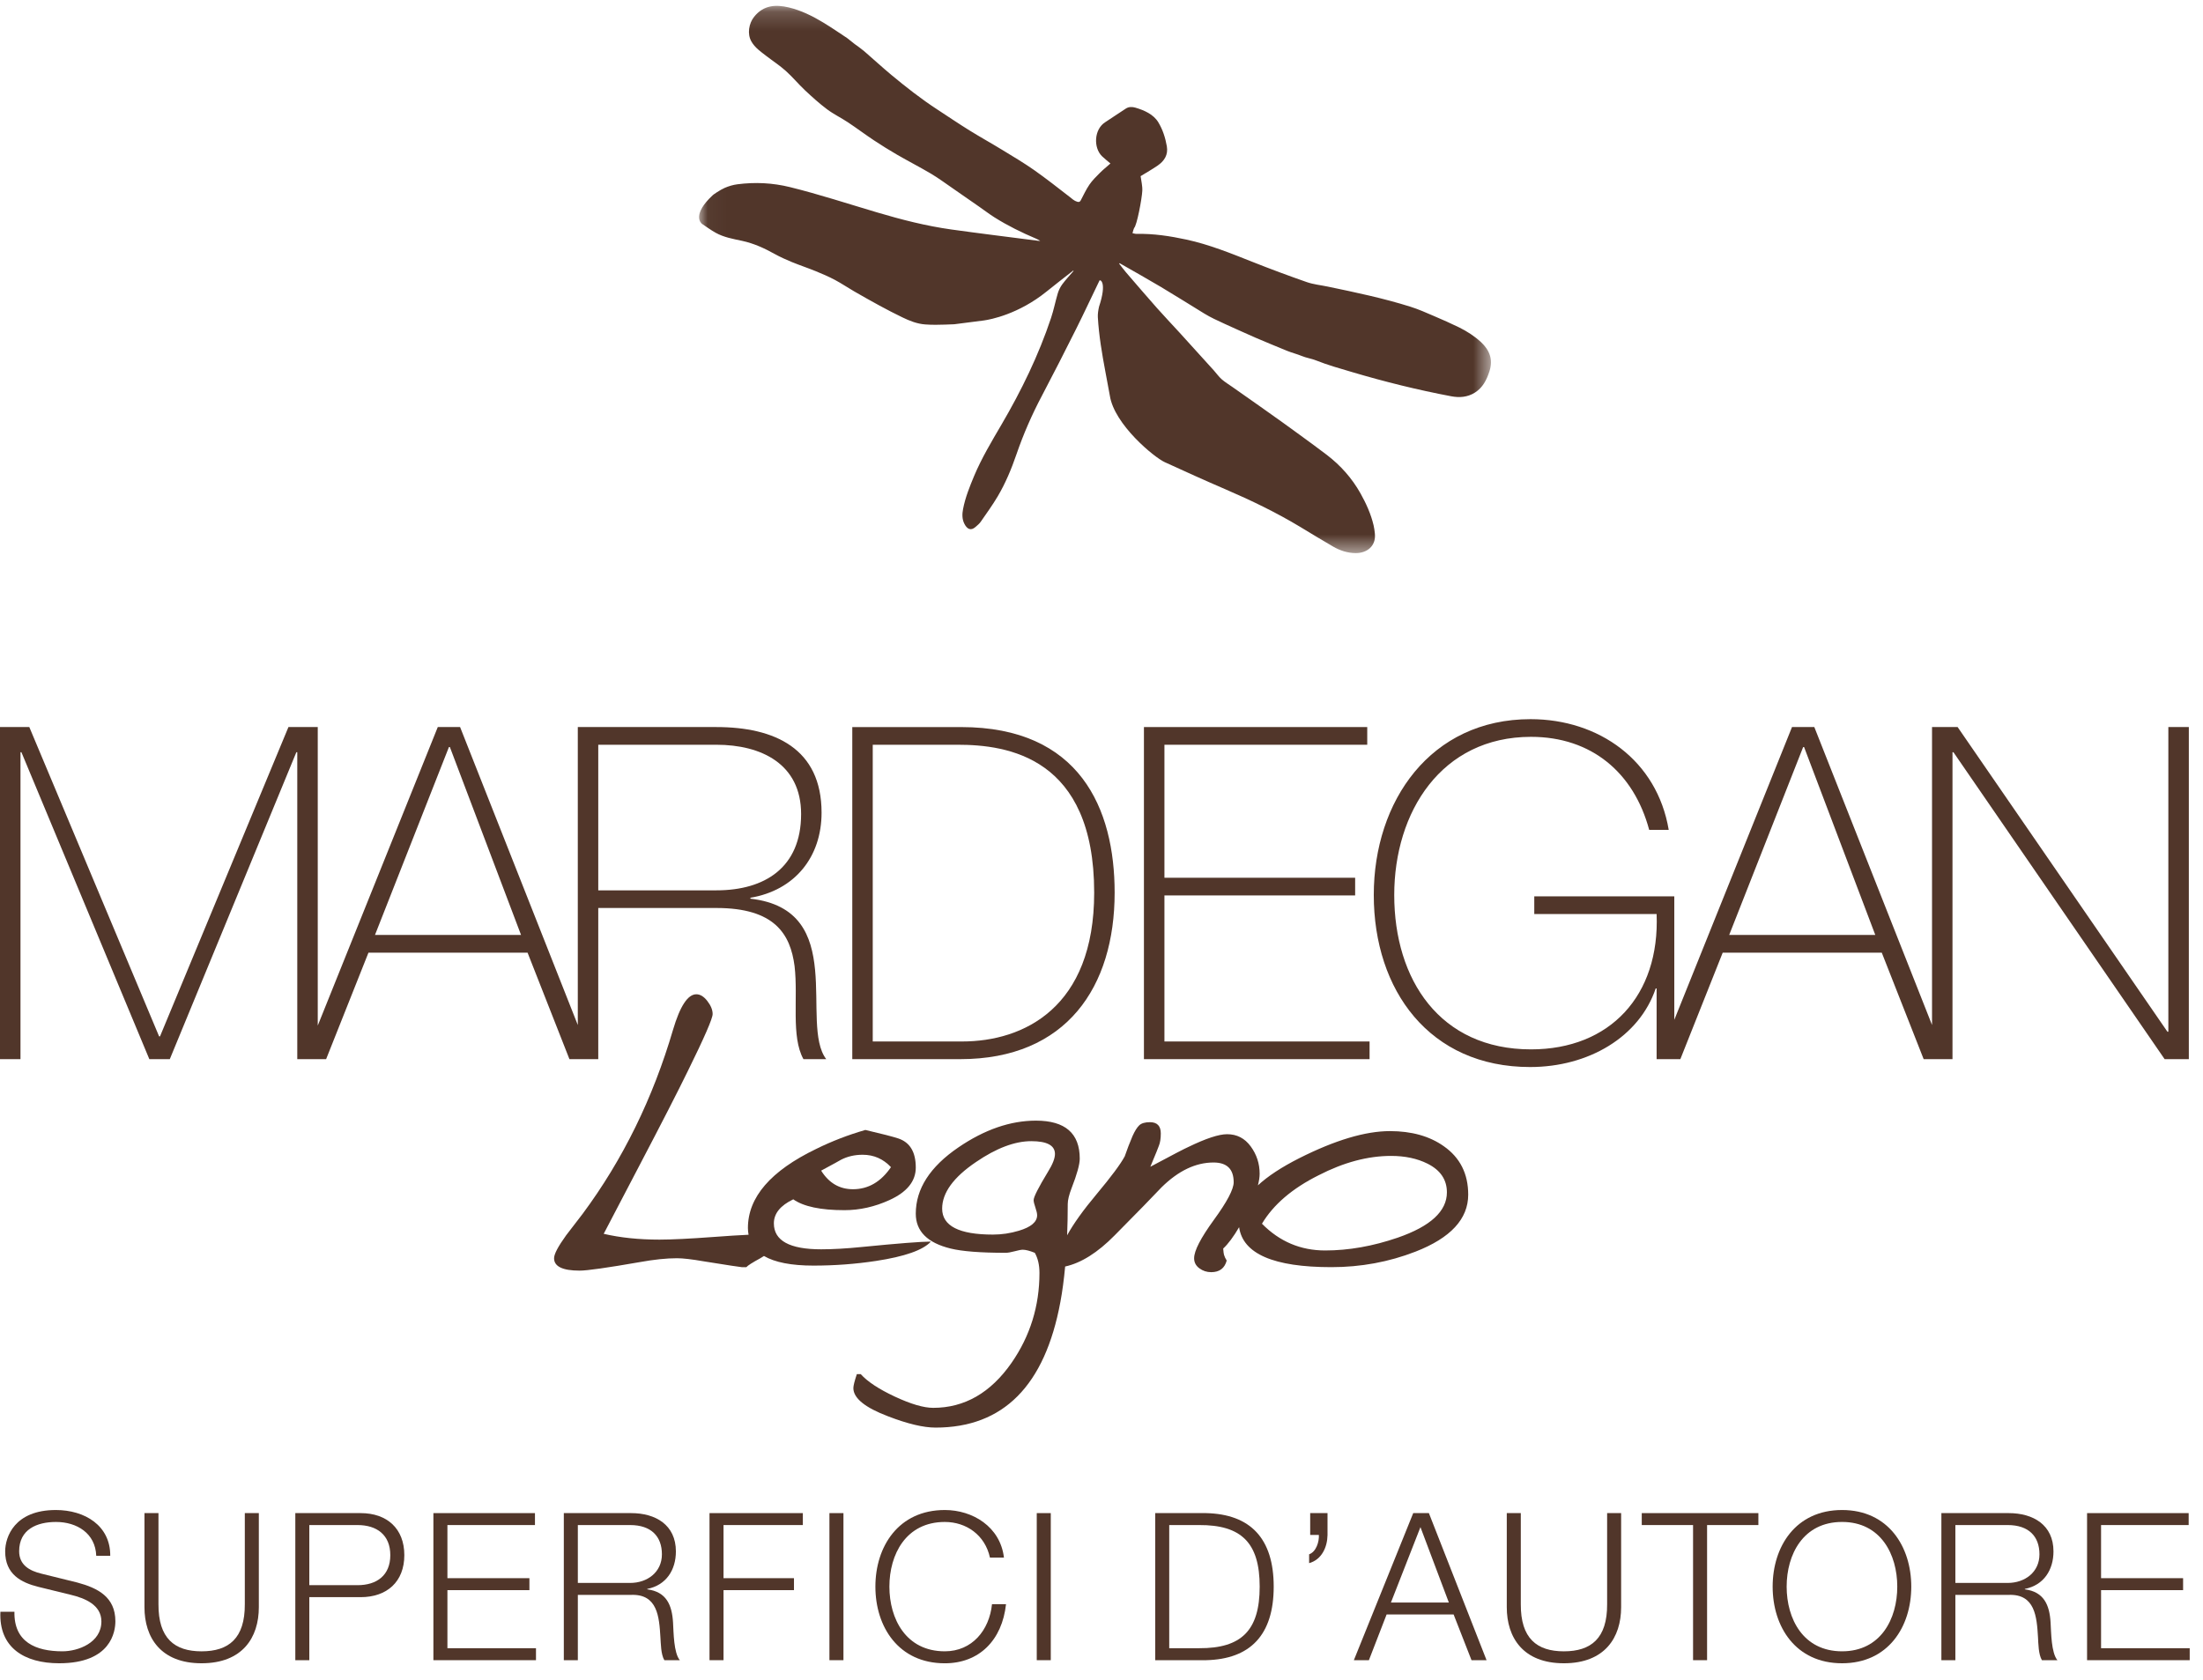 <?xml version="1.0" encoding="UTF-8"?>
<svg width="118px" height="90px" viewBox="0 0 118 90" version="1.1" xmlns="http://www.w3.org/2000/svg" xmlns:xlink="http://www.w3.org/1999/xlink">
    <!-- Generator: Sketch 59.1 (86144) - https://sketch.com -->
    <title>Group 40</title>
    <desc>Created with Sketch.</desc>
    <defs>
        <polygon id="path-1" points="0.033 0.171 42.448 0.171 42.448 29.491 0.033 29.491"></polygon>
    </defs>
    <g id="mardegna-kft" stroke="none" stroke-width="1" fill="none" fill-rule="evenodd">
        <g id="DK-&gt;-mardegna-kft" transform="translate(-205, -257)">
            <g id="Group-40" transform="translate(205, 257)">
                <path d="M24.046,40.026 L24.097,40.026 L27.909,50.093 L20.085,50.093 L24.046,40.026 Z M32.045,39.902 L38.375,39.902 C40.767,39.902 42.91,40.923 42.91,43.615 C42.91,46.48 40.966,47.702 38.375,47.702 L32.045,47.702 L32.045,39.902 Z M1.097,40.301 L1.147,40.301 L7.999,56.747 L9.095,56.747 L15.874,40.301 L15.923,40.301 L15.923,56.747 L16.297,56.747 L17.02,56.747 L17.468,56.747 L19.736,51.041 L28.258,51.041 L30.501,56.747 L30.949,56.747 L31.672,56.747 L32.045,56.747 L32.045,48.648 L38.375,48.648 C41.489,48.648 42.337,50.043 42.56,51.763 C42.76,53.482 42.361,55.526 43.035,56.747 L44.256,56.747 C43.532,55.8 43.832,53.806 43.658,51.963 C43.483,50.119 42.835,48.449 40.194,48.149 L40.194,48.1 C42.56,47.702 44.006,45.932 44.006,43.54 C44.006,40.101 41.489,38.954 38.375,38.954 L30.949,38.954 L30.949,54.918 L24.644,38.954 L23.449,38.954 L17.02,54.948 L17.02,38.954 L15.45,38.954 L8.571,55.526 L8.522,55.526 L1.57,38.954 L6.28772636e-05,38.954 L6.28772636e-05,56.747 L1.097,56.747 L1.097,40.301 Z" id="Fill-1" fill="#51362A"></path>
                <path d="M51.532,55.8 L46.747,55.8 L46.747,39.902 L51.307,39.902 C53.948,39.902 58.608,40.55 58.608,47.826 C58.608,53.98 54.845,55.8 51.532,55.8 M51.482,38.955 L45.651,38.955 L45.651,56.747 L51.432,56.747 C57.138,56.747 59.704,52.86 59.704,47.826 C59.704,43.316 57.835,38.955 51.482,38.955" id="Fill-3" fill="#51362A"></path>
                <path d="M92.621,50.093 L96.583,40.026 L96.633,40.026 L100.447,50.093 L92.621,50.093 Z M104.582,56.747 L104.582,40.301 L104.632,40.301 L115.945,56.747 L117.241,56.747 L117.241,38.954 L116.144,38.954 L116.144,55.276 L116.094,55.276 L104.857,38.954 L103.486,38.954 L103.486,54.916 L97.181,38.954 L95.986,38.954 L89.681,54.64 L89.681,48.025 L82.181,48.025 L82.181,48.972 L88.734,48.972 C88.909,53.333 86.242,56.223 82.006,56.223 C77.122,56.223 74.68,52.485 74.68,47.951 C74.68,43.515 77.197,39.478 82.006,39.478 C85.245,39.478 87.514,41.397 88.336,44.462 L89.382,44.462 C88.759,40.749 85.645,38.531 81.981,38.531 C76.624,38.531 73.584,42.917 73.584,47.951 C73.584,53.06 76.574,57.169 81.956,57.169 C85.096,57.169 87.812,55.55 88.685,52.959 L88.734,52.959 L88.734,56.747 L88.834,56.747 L89.681,56.747 L90.005,56.747 L92.274,51.041 L100.794,51.041 L103.038,56.747 L103.486,56.747 L104.209,56.747 L104.582,56.747 Z" id="Fill-5" fill="#51362A"></path>
                <polygon id="Fill-7" fill="#51362A" points="73.234 39.902 73.234 38.954 61.273 38.954 61.273 56.747 73.359 56.747 73.359 55.8 62.371 55.8 62.371 47.975 72.586 47.975 72.586 47.028 62.371 47.028 62.371 39.902"></polygon>
                <path d="M70.98,66.997 C69.664,66.997 68.537,66.52 67.595,65.564 C68.205,64.541 69.215,63.675 70.627,62.969 C71.97,62.277 73.264,61.931 74.51,61.931 C75.257,61.931 75.908,62.069 76.462,62.346 C77.154,62.692 77.501,63.205 77.501,63.883 C77.501,64.895 76.621,65.704 74.864,66.312 C73.535,66.768 72.239,66.997 70.98,66.997 M56.133,62.782 C55.621,63.626 55.365,64.132 55.365,64.298 C55.365,64.381 55.395,64.513 55.458,64.693 C55.52,64.873 55.552,65.012 55.552,65.108 C55.552,65.468 55.226,65.745 54.576,65.939 C54.119,66.077 53.655,66.146 53.185,66.146 C51.371,66.146 50.465,65.682 50.465,64.755 C50.465,63.911 51.066,63.08 52.271,62.263 C53.364,61.515 54.354,61.141 55.24,61.141 C56.084,61.141 56.507,61.371 56.507,61.828 C56.507,62.062 56.383,62.381 56.133,62.782 M78.642,64.007 C78.642,62.886 78.206,62.022 77.334,61.411 C76.573,60.872 75.611,60.602 74.448,60.602 C73.133,60.602 71.513,61.086 69.589,62.055 C68.646,62.533 67.909,63.017 67.378,63.508 C67.439,63.272 67.471,63.064 67.471,62.886 C67.471,62.346 67.312,61.858 66.993,61.422 C66.675,60.986 66.253,60.768 65.727,60.768 C65.284,60.768 64.591,60.996 63.65,61.453 C63.483,61.524 62.806,61.875 61.616,62.512 C61.906,61.82 62.058,61.446 62.072,61.391 C62.141,61.225 62.176,61.004 62.176,60.727 C62.176,60.325 61.982,60.124 61.595,60.124 C61.331,60.124 61.141,60.18 61.024,60.29 C60.905,60.401 60.784,60.595 60.66,60.872 C60.507,61.232 60.369,61.592 60.245,61.952 C60.023,62.368 59.524,63.039 58.749,63.966 C58.022,64.833 57.497,65.569 57.159,66.183 C57.18,65.65 57.192,65.093 57.192,64.506 C57.192,64.298 57.261,64.015 57.399,63.655 C57.691,62.906 57.835,62.381 57.835,62.077 C57.835,60.72 57.053,60.041 55.489,60.041 C54.119,60.041 52.735,60.52 51.336,61.474 C49.814,62.512 49.052,63.696 49.052,65.025 C49.052,65.966 49.675,66.59 50.92,66.894 C51.544,67.047 52.527,67.122 53.869,67.122 C53.98,67.122 54.139,67.095 54.347,67.04 C54.555,66.984 54.701,66.957 54.782,66.957 C54.935,66.957 55.15,67.012 55.427,67.122 C55.593,67.413 55.677,67.773 55.677,68.203 C55.677,69.974 55.178,71.58 54.181,73.019 C53.061,74.626 51.661,75.429 49.986,75.429 C49.474,75.429 48.789,75.227 47.931,74.827 C47.072,74.425 46.464,74.023 46.103,73.622 L45.896,73.622 C45.771,73.995 45.709,74.245 45.709,74.37 C45.709,74.909 46.331,75.415 47.577,75.886 C48.616,76.286 49.46,76.487 50.111,76.487 C53.738,76.487 55.966,74.245 56.797,69.76 C56.905,69.186 56.989,68.549 57.053,67.857 C57.906,67.67 58.79,67.117 59.704,66.188 C60.924,64.957 61.761,64.098 62.217,63.613 C63.116,62.727 64.044,62.284 65,62.284 C65.72,62.284 66.08,62.637 66.08,63.342 C66.08,63.716 65.727,64.389 65.02,65.357 C64.315,66.327 63.961,67.012 63.961,67.413 C63.961,67.635 64.055,67.815 64.242,67.953 C64.429,68.091 64.639,68.16 64.875,68.16 C65.318,68.16 65.595,67.953 65.706,67.538 C65.636,67.428 65.588,67.323 65.561,67.226 C65.547,67.185 65.533,67.074 65.518,66.894 C65.786,66.646 66.07,66.262 66.371,65.75 C66.573,67.177 68.221,67.891 71.313,67.891 C72.891,67.891 74.393,67.614 75.819,67.06 C77.701,66.327 78.642,65.308 78.642,64.007" id="Fill-9" fill="#51362A"></path>
                <path d="M45.044,62.139 C45.39,61.959 45.778,61.869 46.207,61.869 C46.802,61.869 47.308,62.09 47.723,62.533 C47.183,63.323 46.505,63.716 45.688,63.716 C44.968,63.716 44.401,63.385 43.984,62.72 C44.677,62.346 45.03,62.152 45.044,62.139 M49.862,66.521 C49.349,66.521 48.118,66.617 46.166,66.81 C45.336,66.894 44.608,66.935 43.984,66.935 C42.296,66.935 41.451,66.472 41.451,65.544 C41.451,65.019 41.798,64.588 42.49,64.257 C43.044,64.645 43.957,64.838 45.231,64.838 C46.047,64.838 46.851,64.658 47.64,64.298 C48.582,63.869 49.052,63.288 49.052,62.554 C49.052,61.723 48.74,61.205 48.118,60.996 C47.827,60.9 47.238,60.747 46.352,60.54 C45.439,60.803 44.559,61.141 43.715,61.558 C41.279,62.734 40.061,64.146 40.061,65.794 C40.061,65.921 40.075,66.04 40.096,66.155 C39.576,66.179 38.961,66.218 38.244,66.272 C36.949,66.367 35.977,66.416 35.326,66.416 C34.218,66.416 33.222,66.312 32.336,66.105 L34.246,62.451 C35.451,60.153 36.323,58.45 36.863,57.342 C37.735,55.57 38.171,54.566 38.171,54.331 C38.171,54.109 38.078,53.878 37.89,53.635 C37.704,53.393 37.507,53.271 37.298,53.271 C36.842,53.271 36.427,53.903 36.053,55.161 C34.973,58.844 33.36,62.132 31.215,65.025 C30.772,65.607 30.474,65.995 30.322,66.188 C29.893,66.783 29.678,67.192 29.678,67.413 C29.678,67.856 30.135,68.077 31.048,68.077 C31.45,68.077 32.523,67.925 34.267,67.621 C35.028,67.483 35.693,67.413 36.261,67.413 C36.579,67.413 37.057,67.468 37.693,67.579 C38.995,67.787 39.673,67.891 39.729,67.891 L39.978,67.891 C40.046,67.808 40.295,67.648 40.726,67.413 C40.797,67.374 40.859,67.334 40.921,67.293 C41.505,67.635 42.388,67.808 43.571,67.808 C44.704,67.808 45.819,67.725 46.914,67.559 C48.464,67.323 49.447,66.977 49.862,66.521" id="Fill-11" fill="#51362A"></path>
                <g id="Group-15" transform="translate(37.412, 0.143)">
                    <mask id="mask-2" fill="white">
                        <use xlink:href="#path-1"></use>
                    </mask>
                    <g id="Clip-14"></g>
                    <path d="M0.199,11.858 C0.437,12.017 0.669,12.187 0.918,12.326 C1.359,12.574 1.858,12.658 2.345,12.763 C2.967,12.898 3.528,13.156 4.079,13.462 C4.374,13.626 4.686,13.767 5,13.896 C5.424,14.07 5.86,14.214 6.284,14.387 C6.632,14.528 6.979,14.679 7.31,14.854 C7.661,15.041 7.991,15.266 8.336,15.465 C8.789,15.727 9.245,15.984 9.705,16.234 C10.106,16.451 10.511,16.662 10.922,16.86 C11.311,17.049 11.714,17.209 12.153,17.24 C12.344,17.254 12.535,17.26 12.726,17.258 C13.049,17.254 13.375,17.246 13.699,17.23 C13.746,17.228 14.925,17.076 15.289,17.026 C15.641,16.978 17.144,16.691 18.645,15.478 C19.115,15.096 19.596,14.729 20.071,14.355 C20.077,14.362 20.084,14.368 20.09,14.376 C19.89,14.609 19.678,14.833 19.496,15.077 C19.388,15.222 19.302,15.393 19.249,15.564 C19.117,16.004 19.031,16.459 18.885,16.894 C18.217,18.898 17.296,20.786 16.231,22.606 C15.706,23.503 15.171,24.394 14.766,25.356 C14.527,25.931 14.293,26.509 14.174,27.124 C14.12,27.398 14.116,27.675 14.245,27.924 C14.383,28.193 14.579,28.321 14.843,28.088 C14.942,28.001 15.048,27.916 15.121,27.809 C15.43,27.362 15.75,26.921 16.027,26.454 C16.447,25.744 16.765,24.98 17.032,24.201 C17.404,23.118 17.859,22.076 18.394,21.065 C19.021,19.874 19.632,18.674 20.234,17.471 C20.661,16.617 21.062,15.749 21.479,14.89 C21.512,14.822 21.897,14.96 21.456,16.289 C21.415,16.473 21.383,16.666 21.392,16.851 C21.449,17.837 21.615,18.809 21.797,19.778 C21.875,20.205 21.953,20.63 22.035,21.056 C22.273,22.604 24.414,24.363 24.974,24.618 C26.053,25.112 27.135,25.603 28.226,26.072 C29.597,26.663 30.939,27.309 32.22,28.08 C32.809,28.437 33.397,28.796 33.993,29.141 C34.368,29.358 34.773,29.49 35.211,29.491 C35.772,29.492 36.31,29.145 36.229,28.427 C36.213,28.287 36.196,28.147 36.164,28.01 C36.022,27.4 35.765,26.836 35.462,26.293 C35.007,25.482 34.4,24.799 33.664,24.234 C33.186,23.867 32.697,23.515 32.21,23.158 C31.904,22.934 31.599,22.711 31.29,22.491 C30.875,22.193 30.458,21.899 30.043,21.605 C29.562,21.265 29.08,20.928 28.599,20.59 C28.405,20.453 28.198,20.33 28.022,20.174 C27.866,20.037 27.747,19.86 27.607,19.706 C26.997,19.032 26.388,18.358 25.777,17.687 C25.371,17.241 24.955,16.807 24.555,16.356 C23.996,15.725 23.449,15.084 22.899,14.447 C22.771,14.297 22.655,14.138 22.534,13.984 C22.542,13.976 22.552,13.968 22.56,13.959 C23.296,14.381 24.037,14.794 24.766,15.228 C25.545,15.693 26.313,16.179 27.088,16.653 C27.262,16.759 27.441,16.856 27.624,16.945 C28.157,17.207 29.807,17.937 29.833,17.948 C30.401,18.188 30.969,18.428 31.541,18.659 C31.794,18.76 32.063,18.827 32.315,18.93 C32.566,19.035 32.835,19.068 33.091,19.171 C33.712,19.42 34.362,19.599 35.003,19.79 C36.754,20.31 38.524,20.748 40.318,21.088 C40.763,21.173 41.193,21.139 41.585,20.894 C42.012,20.626 42.222,20.208 42.37,19.742 C42.57,19.113 42.373,18.613 41.912,18.184 C41.564,17.863 41.167,17.609 40.744,17.399 C40.305,17.184 39.857,16.986 39.407,16.794 C38.986,16.613 38.564,16.424 38.128,16.288 C36.68,15.833 35.196,15.522 33.712,15.213 C33.337,15.134 32.947,15.097 32.589,14.973 C31.605,14.63 30.629,14.267 29.66,13.882 C28.506,13.425 27.358,12.958 26.139,12.694 C25.259,12.504 24.373,12.368 23.468,12.388 C23.395,12.39 23.321,12.363 23.248,12.35 C23.265,12.274 23.321,12.085 23.335,12.072 C23.483,11.942 23.752,10.505 23.773,10.085 C23.787,9.814 23.714,9.539 23.683,9.295 C23.994,9.103 24.307,8.927 24.6,8.725 C24.953,8.48 25.166,8.154 25.088,7.696 C25.008,7.233 24.867,6.8 24.631,6.409 C24.375,5.984 23.879,5.764 23.405,5.625 C23.234,5.575 23.051,5.571 22.895,5.672 C22.521,5.911 22.158,6.166 21.783,6.407 C21.189,6.786 21.146,7.768 21.615,8.227 C21.753,8.361 21.906,8.479 22.067,8.616 C21.866,8.793 21.667,8.952 21.488,9.133 C21.294,9.327 21.094,9.524 20.941,9.749 C20.759,10.015 20.625,10.313 20.472,10.599 C20.431,10.674 20.377,10.691 20.291,10.667 C20.122,10.619 20.005,10.501 19.871,10.397 C19.245,9.912 18.621,9.421 17.973,8.965 C17.43,8.585 16.857,8.244 16.29,7.899 C15.703,7.54 15.1,7.206 14.516,6.844 C13.935,6.483 13.368,6.099 12.796,5.725 C11.931,5.161 11.119,4.525 10.325,3.865 C9.836,3.457 9.367,3.025 8.884,2.607 C8.746,2.487 8.593,2.385 8.447,2.273 C8.438,2.284 8.046,1.952 7.966,1.899 C7.542,1.618 7.122,1.329 6.687,1.066 C6.106,0.715 5.497,0.411 4.832,0.254 C4.136,0.09 3.487,0.128 2.984,0.753 C2.696,1.111 2.605,1.673 2.832,2.074 C3.021,2.411 3.334,2.624 3.629,2.852 C3.977,3.121 4.351,3.363 4.677,3.656 C5.039,3.979 5.35,4.359 5.703,4.692 C6.082,5.047 6.469,5.398 6.884,5.709 C7.235,5.973 7.637,6.165 8.004,6.409 C8.477,6.723 8.932,7.066 9.406,7.38 C9.809,7.647 10.221,7.903 10.64,8.146 C11.242,8.494 11.864,8.813 12.463,9.167 C12.863,9.406 13.237,9.684 13.621,9.948 C14.096,10.274 14.569,10.605 15.041,10.935 C15.313,11.122 15.575,11.326 15.853,11.501 C16.563,11.949 17.315,12.318 18.088,12.645 C18.152,12.67 18.21,12.709 18.309,12.763 C18.242,12.76 18.219,12.762 18.197,12.758 C16.645,12.558 15.092,12.368 13.543,12.152 C12.194,11.963 10.877,11.626 9.571,11.238 C8.017,10.778 6.478,10.271 4.902,9.882 C3.963,9.651 3.029,9.608 2.082,9.731 C1.854,9.76 1.624,9.83 1.412,9.92 C1.176,10.019 0.751,10.31 0.758,10.322 C-0.319,11.326 0.094,11.788 0.199,11.858" id="Fill-13" fill="#51362A" mask="url(#mask-2)"></path>
                </g>
                <path d="M4.14,84.788 L2.219,84.313 C1.58,84.159 1.026,83.849 1.026,83.111 C1.026,81.941 1.976,81.543 3.001,81.543 C4.118,81.543 5.111,82.151 5.155,83.355 L5.905,83.355 C5.917,81.742 4.549,80.903 2.991,80.903 C0.773,80.903 0.277,82.35 0.277,83.12 C0.277,84.347 1.127,84.788 2.054,85.02 L3.809,85.45 C4.537,85.628 5.431,85.979 5.431,86.873 C5.431,88.021 4.174,88.473 3.346,88.473 C1.909,88.473 0.74,87.977 0.773,86.355 L0.022,86.355 C-0.066,88.274 1.303,89.114 3.169,89.114 C5.96,89.114 6.18,87.404 6.18,86.864 C6.18,85.572 5.254,85.086 4.14,84.788" id="Fill-16" fill="#51362A"></path>
                <path d="M13.113,85.947 C13.124,87.78 12.252,88.474 10.795,88.474 C9.349,88.474 8.478,87.78 8.488,85.947 L8.488,81.069 L7.738,81.069 L7.738,86.11 C7.738,87.734 8.609,89.114 10.795,89.114 C12.991,89.114 13.864,87.734 13.864,86.11 L13.864,81.069 L13.113,81.069 L13.113,85.947 Z" id="Fill-18" fill="#51362A"></path>
                <path d="M19.151,84.93 L16.568,84.93 L16.568,81.709 L19.151,81.709 C20.188,81.709 20.906,82.239 20.906,83.321 C20.906,84.401 20.188,84.93 19.151,84.93 M19.318,81.069 L15.818,81.069 L15.818,88.949 L16.568,88.949 L16.568,85.572 L19.318,85.572 C20.729,85.572 21.657,84.743 21.657,83.321 C21.657,81.897 20.729,81.069 19.318,81.069" id="Fill-20" fill="#51362A"></path>
                <polygon id="Fill-22" fill="#51362A" points="23.965 85.196 28.357 85.196 28.357 84.555 23.965 84.555 23.965 81.709 28.654 81.709 28.654 81.069 23.214 81.069 23.214 88.949 28.709 88.949 28.709 88.307 23.965 88.307"></polygon>
                <path d="M33.754,84.81 L30.951,84.81 L30.951,81.709 L33.754,81.709 C34.879,81.709 35.454,82.316 35.454,83.276 C35.454,84.237 34.669,84.81 33.754,84.81 M34.669,85.153 L34.669,85.131 C35.684,84.93 36.203,84.115 36.203,83.121 C36.203,81.697 35.111,81.069 33.81,81.069 L30.2,81.069 L30.2,88.949 L30.951,88.949 L30.951,85.45 L33.798,85.45 C35.222,85.394 35.309,86.622 35.374,87.723 C35.398,88.054 35.398,88.64 35.585,88.949 L36.413,88.949 C36.083,88.55 36.083,87.47 36.05,86.928 C35.994,85.991 35.697,85.285 34.669,85.153" id="Fill-24" fill="#51362A"></path>
                <polygon id="Fill-26" fill="#51362A" points="38.004 88.949 38.754 88.949 38.754 85.196 42.528 85.196 42.528 84.555 38.754 84.555 38.754 81.709 43.003 81.709 43.003 81.069 38.004 81.069"></polygon>
                <polygon id="Fill-28" fill="#51362A" points="44.427 88.949 45.178 88.949 45.178 81.069 44.427 81.069"></polygon>
                <path d="M50.608,88.473 C48.522,88.473 47.639,86.731 47.639,85.008 C47.639,83.287 48.522,81.543 50.608,81.543 C51.755,81.543 52.76,82.239 53.025,83.452 L53.775,83.452 C53.578,81.797 52.097,80.903 50.608,80.903 C48.126,80.903 46.889,82.857 46.889,85.008 C46.889,87.161 48.126,89.115 50.608,89.115 C52.451,89.115 53.677,87.878 53.886,85.947 L53.135,85.947 C52.991,87.349 52.064,88.473 50.608,88.473" id="Fill-30" fill="#51362A"></path>
                <polygon id="Fill-31" fill="#51362A" points="55.532 88.949 56.283 88.949 56.283 81.069 55.532 81.069"></polygon>
                <path d="M64.229,88.307 L62.628,88.307 L62.628,81.709 L64.229,81.709 C66.491,81.697 67.473,82.658 67.473,85.008 C67.473,87.36 66.491,88.318 64.229,88.307 M64.603,81.069 L61.877,81.069 L61.877,88.949 L64.603,88.949 C66.977,88.893 68.224,87.592 68.224,85.008 C68.224,82.425 66.977,81.125 64.603,81.069" id="Fill-32" fill="#51362A"></path>
                <path d="M70.178,82.239 L70.643,82.239 C70.665,82.602 70.499,83.143 70.121,83.276 L70.121,83.75 C70.797,83.562 71.095,82.891 71.106,82.249 L71.106,81.069 L70.178,81.069 L70.178,82.239 Z" id="Fill-33" fill="#51362A"></path>
                <path d="M74.503,85.859 L76.084,81.82 L77.605,85.859 L74.503,85.859 Z M75.697,81.069 L72.517,88.949 L73.323,88.949 L74.272,86.498 L77.86,86.498 L78.819,88.949 L79.625,88.949 L76.536,81.069 L75.697,81.069 Z" id="Fill-34" fill="#51362A"></path>
                <path d="M86.083,85.947 C86.095,87.78 85.221,88.474 83.766,88.474 C82.319,88.474 81.448,87.78 81.459,85.947 L81.459,81.069 L80.708,81.069 L80.708,86.11 C80.708,87.734 81.58,89.114 83.766,89.114 C85.961,89.114 86.833,87.734 86.833,86.11 L86.833,81.069 L86.083,81.069 L86.083,85.947 Z" id="Fill-35" fill="#51362A"></path>
                <polygon id="Fill-36" fill="#51362A" points="87.938 81.709 90.686 81.709 90.686 88.949 91.437 88.949 91.437 81.709 94.185 81.709 94.185 81.069 87.938 81.069"></polygon>
                <path d="M98.667,88.473 C96.58,88.473 95.699,86.731 95.699,85.008 C95.699,83.287 96.58,81.542 98.667,81.542 C100.742,81.542 101.624,83.287 101.624,85.008 C101.624,86.731 100.742,88.473 98.667,88.473 M98.667,80.903 C96.183,80.903 94.949,82.858 94.949,85.008 C94.949,87.161 96.183,89.114 98.667,89.114 C101.139,89.114 102.374,87.161 102.374,85.008 C102.374,82.858 101.139,80.903 98.667,80.903" id="Fill-37" fill="#51362A"></path>
                <path d="M107.54,84.81 L104.736,84.81 L104.736,81.709 L107.54,81.709 C108.666,81.709 109.24,82.316 109.24,83.276 C109.24,84.237 108.457,84.81 107.54,84.81 M108.457,85.153 L108.457,85.131 C109.471,84.93 109.991,84.115 109.991,83.121 C109.991,81.697 108.898,81.069 107.597,81.069 L103.987,81.069 L103.987,88.949 L104.736,88.949 L104.736,85.45 L107.586,85.45 C109.008,85.394 109.097,86.622 109.162,87.723 C109.183,88.054 109.183,88.64 109.373,88.949 L110.201,88.949 C109.869,88.55 109.869,87.47 109.836,86.928 C109.78,85.991 109.483,85.285 108.457,85.153" id="Fill-38" fill="#51362A"></path>
                <polygon id="Fill-39" fill="#51362A" points="112.54 88.307 112.54 85.196 116.934 85.196 116.934 84.555 112.54 84.555 112.54 81.709 117.232 81.709 117.232 81.069 111.79 81.069 111.79 88.949 117.288 88.949 117.288 88.307"></polygon>
            </g>
        </g>
    </g>
</svg>